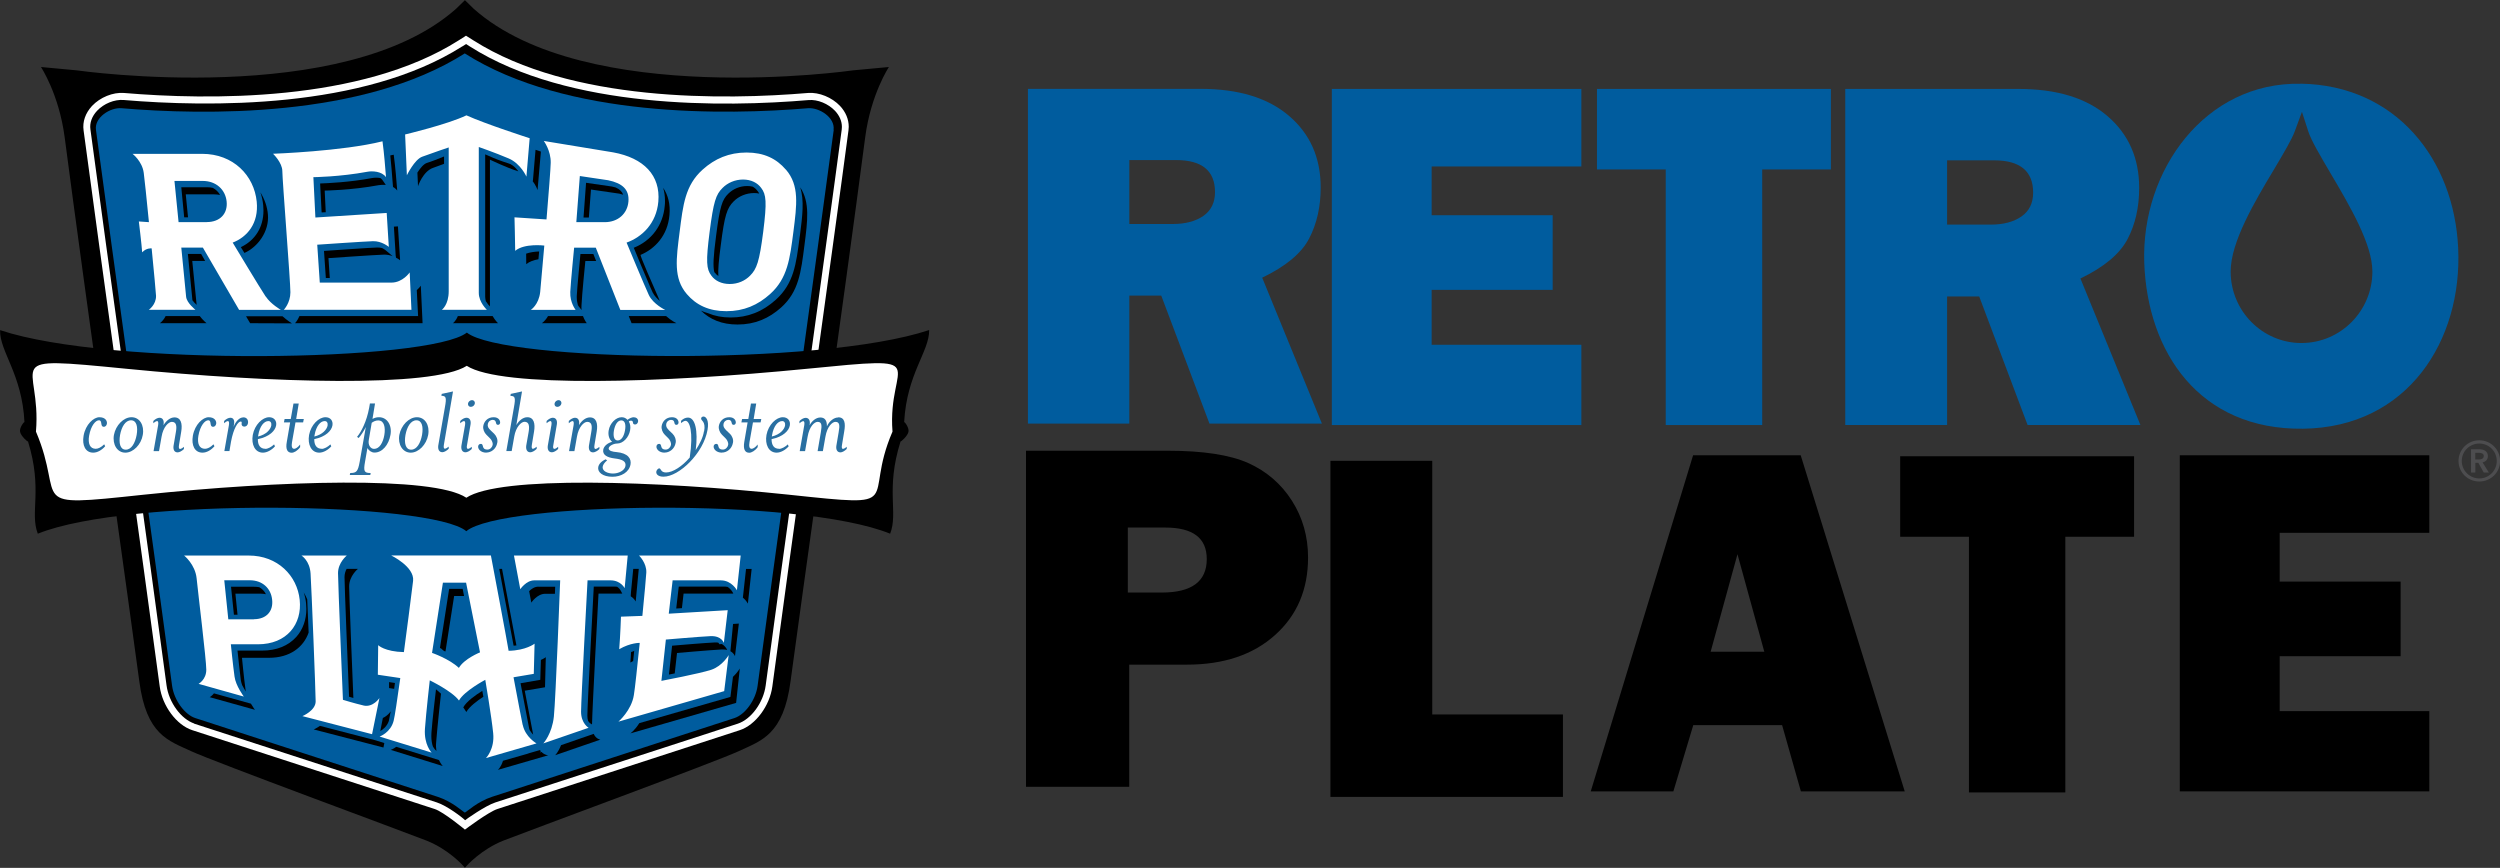 <svg xmlns="http://www.w3.org/2000/svg" id="b" viewBox="0 0 285.04 98.95"><rect x="0" y="0" width="285.04" height="98.95" fill="#333333" stroke="none"/><g id="c"><path d="M95.73,10.77c-6.82.82-29.98,2.82-42-5.71l-.67-.48-.7.44c-13.08,8.33-35.21,6.5-41.68,5.74l-1.59-.19,9.77,71.53.74.25,33.25,10.81.4-.12,33.77-10.93.11-.78,3-20.78,7.21-49.98-1.61.2Z" fill="#005c9e" stroke-width="0"></path><path d="M97.27,8.02c-.28.04-30.46,4.33-43.25-7.01l-1-.98v-.03h0s-.02,0-.02,0v.03l-1.01.98c-12.78,11.34-42.96,7.05-43.25,7.01l-4.07-.38s2.05,3.08,2.7,7.99c2.29,17.54,7.75,56.18,8.51,62.02.8,6.17,3.34,6.79,5.9,7.99,2.57,1.2,24.12,9.13,26.84,10.2,2.54,1.01,4.17,2.83,4.38,3.08v.03s0,0,.02-.03c0,.02,0,.03,0,.03v-.03c.21-.25,1.85-2.07,4.38-3.08,2.72-1.07,24.27-9,26.84-10.2,2.56-1.2,5.09-1.83,5.9-7.99.76-5.84,6.22-44.48,8.51-62.02.65-4.91,2.7-7.99,2.7-7.99l-4.08.38ZM95.06,14.8c-1.55,11.69-7.13,51.7-8.68,63.38-.22,1.67-1.46,3.31-2.64,3.69-5.87,1.91-21.11,6.87-27.64,8.98-1.68.55-2.88,1.71-3.1,1.8-.22-.1-1.43-1.26-3.1-1.8-6.52-2.11-21.77-7.07-27.64-8.98-1.17-.38-2.42-2.02-2.64-3.69-1.55-11.68-7.13-51.69-8.68-63.38-.19-1.41,1.64-2.58,2.93-2.46,9.23.78,27.47,1.16,39.12-6.25,11.64,7.4,29.88,7.02,39.12,6.25,1.29-.11,3.12,1.06,2.93,2.46Z" stroke-width="0"></path><path d="M52.92,4.21l-.62.39c-11.16,7.09-28.69,6.8-38.16,6-1.26-.1-2.72.49-3.65,1.48-.75.81-1.1,1.8-.96,2.79.78,5.87,2.59,19.04,4.35,31.77v.06c1.76,12.68,3.55,25.74,4.33,31.56.29,2.22,1.92,4.41,3.71,4.99l27.64,8.99c1.02.33,3.45,2.35,3.45,2.35,0,0,2.68-2.02,3.7-2.35l27.64-8.99c1.79-.58,3.42-2.78,3.71-4.99.77-5.82,2.58-18.88,4.33-31.56v-.06c1.67-12.12,3.57-25.85,4.35-31.77l.03-.41c0-.86-.34-1.68-.99-2.38-.93-.98-2.39-1.58-3.65-1.48-9.46.8-27.01,1.09-38.16-6l-.84-.53-.21.14ZM52.72,5.29s.23-.15.42-.27c.19.12.42.27.42.27,11.34,7.21,29.08,6.93,38.63,6.12,1.03-.09,2.24.41,3.02,1.23.51.55.78,1.18.78,1.83l-.02.3c-.78,5.92-2.68,19.65-4.35,31.77v.06c-1.75,12.67-3.55,25.74-4.32,31.56-.26,1.94-1.65,3.85-3.18,4.35l-27.64,8.98c-1.15.37-3.42,1.98-3.45,2.03-.31-.32-2.07-1.66-3.22-2.03-25.69-8.35-27.55-8.95-27.73-9,.03,0,.09.01.09.01-1.52-.5-2.92-2.41-3.18-4.35-.77-5.82-2.57-18.89-4.32-31.56v-.06c-1.77-12.72-3.58-25.89-4.36-31.77-.11-.74.17-1.5.76-2.13.77-.82,1.98-1.31,3.02-1.23,9.56.81,27.29,1.09,38.63-6.12Z" fill="#fff" stroke-width="0"></path><path d="M102.46,41.31c-.89-1-2.97-.8-10.7-.04-16.4,1.62-34.62,2.17-38.37-.25l-.33-.21-.33.21c-3.76,2.41-21.98,1.86-38.37.25-7.67-.75-9.98-.98-10.97.07-.63.67-.49,1.61-.3,2.92.17,1.14.4,2.71.23,4.74l-.02.16.06.14c.89,2.09,1.2,3.67,1.43,4.83.77,3.88,1.37,3.81,11.44,2.74,15.01-1.58,32.81-2.18,36.43.24l.34.22.34-.22c3.64-2.42,21.44-1.82,36.44-.24h.12c9.71,1.05,10.29,1.11,10.86-2.51.19-1.19.45-2.83,1.41-5.06l.06-.14v-.16c-.18-2.17.14-3.79.38-4.96.24-1.21.42-2.08-.16-2.73" fill="#fff" stroke-width="0"></path><path d="M103.09,48.13c.29-5.51,2.89-8.07,2.85-10.5-12.58,4.2-48.53,3.6-52.7.3h0s0,0-.01,0c0,0,0,0,0-.01h0c-4.2,3.32-40.67,3.92-53.22-.28-.07,2.43,2.51,4.99,2.78,10.5-.04-.1-.6.65-.5,1.09.06.45.89,1.21.9,1.09,1.71,5.53.18,8.1,1.12,10.53,10.39-4.2,44.91-3.6,48.85-.29v.02s0-.01.01-.01c0,0,0,0,0,.01v-.02c3.96-3.31,37.95-3.91,48.32.29.95-2.43-.55-4.99,1.19-10.53,0,.11.83-.64.9-1.09.1-.44-.45-1.19-.49-1.09M90.01,56.41c-15.42-1.62-33.06-2.17-36.84.34-3.77-2.52-21.4-1.96-36.84-.34-13.75,1.47-8.79.9-12.23-7.2.68-8.06-4.65-8.63,10.36-7.16,16.48,1.63,34.84,2.17,38.76-.34,3.9,2.52,22.26,1.97,38.75.34,15.03-1.48,9.16-.9,9.79,7.16-3.5,8.1,1.98,8.66-11.76,7.2Z" stroke-width="0"></path><path d="M89.6,19.34c-1.07-1.25-2.49-1.95-4.48-1.95s-3.61.69-5.01,1.95c-2,1.8-2.23,4.02-2.62,7.09-.39,3.08-.73,5.3.82,7.1,1.07,1.25,2.51,1.95,4.51,1.95s3.59-.7,4.98-1.95c2-1.8,2.26-4.02,2.66-7.1.39-3.07.7-5.29-.85-7.09M87.02,26.42c-.44,3.43-.74,4.25-1.5,5.01-.57.58-1.38.95-2.32.95s-1.67-.37-2.09-.95c-.57-.75-.64-1.58-.2-5.01.44-3.42.71-4.24,1.47-4.99.57-.58,1.41-.96,2.34-.96s1.65.38,2.07.96c.57.75.66,1.57.23,4.99ZM30.29,33.81c-.56-.83-3.76-6.15-3.76-6.15,1.64-.63,2.99-2.18,2.74-4.67-.3-2.98-2.66-5.45-6.23-5.45h-7.93s1.11.84,1.28,2.18c.08.57.33,2.96.59,5.61l-1.15-.08s.33,2.72.38,3.52c.49-.53,1.08-.45,1.08-.45.26,2.65.48,4.99.5,5.41.02,1.01-.82,1.59-.82,1.59h5.31s-.99-.78-1.06-1.48c-.06-.7-.55-5.61-.55-5.61h2.46l4.13,7.1h4.76s-1.16-.67-1.71-1.51ZM23.59,25.33h-3.23l-.47-4.7h3.23c1.51,0,2.58.98,2.72,2.35.14,1.37-.75,2.34-2.26,2.34ZM58.01,18.07c1.37.59,2.01,2.07,2.01,2.07l.37-4.38s-5.06-1.63-7.21-2.61c-2.14,1.03-6.99,2.18-6.99,2.18l.2,4.65s.87-1.79,1.74-2.11c1.09-.41,3.03-1.06,3.03-1.06v16.39c0,1.56-.78,2.12-.78,2.12h5.13s-.92-.86-.92-1.92v-16.64s1.8.62,3.42,1.31ZM44.63,32.22h-8.17l-.29-4.32s5.35-.37,6.34-.4c1.01-.04,1.82.65,1.82.65l-.24-3.87-8.13.52-.23-4.6s3-.03,6.17-.62c.52-.1,1.63-.07,2.11.62-.08-1.03-.21-2.69-.4-4.09-4.54,1.14-12.48,1.42-12.48,1.42,0,0,1.06,1.01,1.06,1.98s.92,12.57.92,13.81c0,1.23-.75,2-.75,2h14.55l-.2-4.26s-.79,1.16-2.08,1.16ZM73.97,33.62c-.49-1.05-2.53-5.96-2.53-5.96,1.76-.63,3.4-2.18,3.62-4.67.26-2.98-1.64-4.98-5.16-5.62l-7.9-1.3s.82,1.09.79,2.49c-.01.65-.23,3.46-.48,6.46l-3.65-.24s.08,3.1.08,3.82c1.05-.89,3.32-.6,3.32-.6-.22,2.52-.41,4.7-.47,5.29-.16,1.47-1.07,2.04-1.07,2.04h5.11s-.66-.82-.61-2.04c.06-1.21.44-5.05.44-5.05h2.47l2.8,7.1h5.12s-1.38-.66-1.87-1.7ZM68.94,25.33h-3.23l.4-5.26,3.23.48c1.62.34,2.43,1.06,2.31,2.44-.12,1.37-1.19,2.34-2.7,2.34Z" fill="#fff" stroke-width="0"></path><path d="M28.35,63.34h-7.36s1.27,1,1.43,2.62c.16,1.61,1.1,9.27,1.1,10.4s-.88,1.61-.88,1.61l5.16,1.45s-.92-1.22-1.06-2.28c-.18-1.26-.42-3.68-.42-3.68h3.08c3.31,0,5.06-2.3,4.77-5.06-.28-2.76-2.51-5.06-5.81-5.06M28.95,70.61h-2.92l-.46-4.45h2.92c1.42,0,2.41.91,2.54,2.23.14,1.32-.67,2.21-2.09,2.21ZM41.46,80.44c-1.1-.26-2.36-.65-2.36-.65,0,0-.56-13.25-.56-14.45s1-2,1-2h-5.17s.95.57,1.04,2.06c.1,1.49.58,13.52.58,14.57s-1.51,1.68-1.51,1.68l7.94,2.06.84-4.12s-.72,1.1-1.82.85ZM72.86,63.34s.88.85.83,1.94c-.02.43-.21,2.51-.45,4.94l-2.44.09s-.07,2.14-.2,3.71c1.29-.75,2.34-.72,2.34-.72-.28,2.69-.54,5.2-.67,5.95-.27,1.75-1.76,3.03-1.76,3.03l12.06-3.48.51-4.11s-.7,1.24-1.97,1.67c-1.27.43-5.7,1.27-5.7,1.27l.51-4.71s3.79-.33,5.08-.39c1.28-.06,1.53.77,1.53.77l.44-3.73-6.72.4.44-3.8h5.51c1.22,0,1.82,1.13,1.82,1.13l.43-3.96h-11.57ZM59.59,82.64c-.1-.45-.52-2.65-1.04-5.42l2.31-.39.09-3.44s-.99.78-2.96.81c-.09-.65-2.02-10.87-2.02-10.87h-11.37s2.67,1.28,2.5,2.89c-.08.8-.96,7.48-1.05,8.13-2.2-.05-2.93-.79-2.93-.79l-.04,3.37,2.56.38c-.34,2.42-.63,4.4-.76,4.88-.35,1.36-1.61,1.79-1.6,1.79l5.93,1.83s-.89-.91-.76-2.72c.13-1.81.55-5.52.55-5.52,0,0,2.57,1.24,3.33,2.3.6-1.09,3-2.36,3-2.36,0,0,.72,4.26.9,6.08.19,1.82-.82,2.84-.82,2.84l5.76-1.67s-1.27-.71-1.57-2.11ZM52.32,76.15c-1.12-1.05-3.06-1.71-3.06-1.71l1.24-8.01h2.64l1.59,7.95s-1.8.72-2.41,1.77ZM69.62,66.17c1.16,0,1.6.89,1.6.89l.35-3.72h-12.97l.72,3.84s.67-1.01,1.59-1.01h2.96s-.51,13.53-.72,15.53c-.21,1.99-1.2,3.06-1.2,3.06l5.16-1.78s-.86-.5-.86-1.83.74-14.98.74-14.98h2.64Z" fill="#fff" stroke-width="0"></path><path d="M45.13,29.21l.02.17c.3.15.47.3.47.3l-.25-3.87-.46.03.21,3.37Z" stroke-width="0"></path><path d="M43.02,28.22c-.86.02-5,.32-6.08.39.02.33.14,2.05.21,3.09h.45l-.15-2.27s5.35-.37,6.35-.4c.36,0,.7.07.97.18l-.76-.64s-.18-.16-.45-.29c-.17-.04-.35-.06-.54-.06" stroke-width="0"></path><path d="M50.79,74.28l.99-6.33h1.13c-.07-.34-.12-.61-.16-.81h-1.54c-.06.34-.76,4.9-1.05,6.75.2,0,.37.38.63.38" stroke-width="0"></path><path d="M49.4,19.13c.3-.1.76-.27,1.23-.45v-.84c-.66.27-1.47.59-1.94.73-.38.11-.79.62-1.1,1.11l.07,1.55s.56-1.71,1.74-2.1" stroke-width="0"></path><path d="M44.81,21.32c.19.1.35.23.48.41-.08-1.03-.21-2.69-.4-4.09-.13.03-.26.06-.39.08.11,1,.18,2.01.24,2.75l.07.85Z" stroke-width="0"></path><path d="M56.17,36.04h-3.97c-.23.58-.56.81-.56.81h5.14s-.33-.32-.61-.81" stroke-width="0"></path><path d="M37.14,24.2l-.12-2.47s3-.03,6.17-.62c.2-.03.5-.05.8-.03l-.4-.57c-.06-.08-.14-.15-.23-.21-.33-.06-.68-.05-.93,0-2.61.49-5.13.59-5.93.62.02.33.11,2.2.17,3.3.12,0,.28-.01.47-.02" stroke-width="0"></path><path d="M44.94,78.54c.02-.2.06-.43.09-.67-.22-.04-.45-.07-.67-.1v.68s.58.09.58.09Z" stroke-width="0"></path><path d="M45.91,64.89s-.02-.02-.03-.02h-.01s.01,0,.04.02" stroke-width="0"></path><path d="M47.98,32.57s-.16.24-.46.51l.15,2.96h-13.53c-.22.52-.5.81-.5.81h14.54l-.2-4.28Z" stroke-width="0"></path><path d="M60.39,83.24c.12.2.26.37.4.52-.16-.85-.53-2.74-.96-5.01l2.31-.39.09-3.43s-.19.15-.56.31l-.07,2.27s-1.84.31-2.25.39c.57,3.02.9,4.76.98,5.15.02.07.04.13.06.19" stroke-width="0"></path><path d="M82.3,73.43l-.28.02s-.04-.1-.13-.18c-.12-.02-.25-.03-.4-.02-1.1.05-4.04.3-4.86.37-.02.28-.23,2.13-.36,3.29.2-.04.42-.08.66-.13l.26-2.33s3.79-.33,5.07-.4c.25-.01.47.01.65.05h0s-.17-.42-.61-.67" stroke-width="0"></path><path d="M66.03,34.99l.28.36c-.01-.16-.03-.34-.01-.53.05-1.22.44-5.06.44-5.06h1.23c-.13-.34-.24-.62-.32-.8h-1.47c-.08.85-.37,3.77-.42,4.8v.13c0,.35.06.64.13.9.08.13.13.2.13.2" stroke-width="0"></path><path d="M74.44,33.39c.17.34.48.66.79.92-.77-1.78-2.3-5.21-2.19-5.25,1.63-.69,3.09-2.2,3.29-4.55.11-1.21-.15-2.25-.72-3.1.14.47.21.97.21,1.51,0,.18,0,.36-.03.56-.19,2.19-1.5,3.96-3.53,4.77.3.75,1.25,3.01,1.89,4.51.12.27.22.5.29.64" stroke-width="0"></path><path d="M58.56,73.62c.11,0,.23-.02.32-.03-.59-3.18-1.64-8.73-1.64-8.73h-.32c.4,2.12,1.26,6.73,1.64,8.76" stroke-width="0"></path><path d="M83.8,74.82l.44-3.72-.66.04-.3,3.11c.41.23.52.57.52.57" stroke-width="0"></path><path d="M81.52,31.11c.11.14.23.26.38.36-.04-.73.05-1.8.28-3.51.43-3.42.71-4.24,1.47-5,.56-.57,1.41-.95,2.34-.95.2,0,.39.02.57.06-.06-.12-.12-.22-.2-.31-.15-.2-.33-.36-.55-.48-.2-.05-.41-.07-.62-.07-.82,0-1.6.32-2.16.88-.69.68-.95,1.4-1.39,4.84-.31,2.34-.36,3.43-.2,4.09.02.03.05.07.07.09" stroke-width="0"></path><path d="M55.86,34.93h0v-16.73s1.84.9,3.24,1.34c-.22-.31-.52-.63-.9-.83-.3-.1-.62-.2-.94-.32-.67-.23-1.39-.54-1.94-.79v16.25c0,.17.04.32.07.49.21.33.43.57.46.59" stroke-width="0"></path><path d="M40.82,64.86h-1.3c-.14.27-.24.58-.24.94,0,1,.4,10.78.52,13.64.15.04.32.09.49.14-.15-3.63-.48-11.78-.48-12.72,0-1.2,1-2,1-2" stroke-width="0"></path><path d="M61.67,17.28s-.23-.07-.61-.2l-.3,3.54h-.05c.41.53.58,1.05.58,1.05l.38-4.39Z" stroke-width="0"></path><path d="M66.47,36.04h-3.99c-.32.57-.7.81-.7.81h5.12s-.24-.3-.43-.81" stroke-width="0"></path><path d="M61.39,29.56c.03-.29.05-.58.08-.89-.46.02-1.01.08-1.48.25,0,.52.01.97.01,1.2.36-.3.87-.47,1.38-.56" stroke-width="0"></path><path d="M82.93,66.91c-.08-.02-.17-.03-.26-.03h-5.28c-.04.28-.18,1.6-.29,2.5.17-.02.4-.03.65-.04l.19-1.66h5.5c.06,0,.12,0,.17,0l-.08-.16s-.21-.38-.6-.62" stroke-width="0"></path><path d="M70.21,21.38c-.14-.04-.28-.08-.43-.11,0,0-2.49-.37-2.96-.43-.03.37-.2,2.72-.29,3.96h.61l.24-3.19,3.23.47c.15.04.3.08.44.12-.11-.32-.36-.6-.83-.81" stroke-width="0"></path><path d="M70.36,66.9c-.07-.01-.16-.02-.25-.02h-2.41c-.09,1.84-.73,13.49-.73,14.71,0,.23.03.42.08.6.14.23.3.32.3.32l.15.09c.02-1.62.74-14.92.74-14.92h2.65s.04,0,.06,0l-.21-.39s-.13-.22-.39-.4" stroke-width="0"></path><path d="M61.38,66.89c-.43,0-.8.26-1.05.51l.25,1.31s.66-1.01,1.59-1.01h1.1c.02-.31.03-.58.03-.8h-1.92Z" stroke-width="0"></path><path d="M77.12,36.85s-.62-.3-1.17-.81h-4.26l.32.81h5.12Z" stroke-width="0"></path><path d="M67.7,83.67l-3.73,1.29c-.35.87-.68,1.15-.68,1.15l5.16-1.78s-.5-.06-.76-.66" stroke-width="0"></path><path d="M84.74,67.77l-.04.37c.38.31.57.68.57.68l.43-3.95h-.64l-.32,2.91Z" stroke-width="0"></path><path d="M72.83,64.86h-.63l-.26,2.69-.03.43c.4.26.57.6.57.6l.35-3.72Z" stroke-width="0"></path><path d="M61.53,85.81l.14-.16s-.07-.08-.11-.13l-1.22.35-.17.06h.01s-2.83.81-2.83.81c-.25.79-.59,1.04-.59,1.04l5.76-1.67s-.42,0-.78-.38l-.23.08Z" stroke-width="0"></path><path d="M91.24,21.36c.47,1.5.25,3.25-.03,5.44l-.04.25c-.39,3.07-.67,5.28-2.72,7.13-1.51,1.36-3.2,2.02-5.15,2.02-.96,0-1.81-.17-2.57-.49-.28-.07-.54-.18-.81-.29,1.04,1.01,2.38,1.58,4.17,1.58,2,0,3.59-.7,4.98-1.95,2-1.8,2.26-4.02,2.65-7.09.36-2.8.64-4.89-.48-6.6" stroke-width="0"></path><path d="M71.87,75.54c.1-.06.21-.12.32-.17.04-.37.08-.76.12-1.16-.12.04-.23.08-.36.14-.01.4-.05.82-.08,1.19" stroke-width="0"></path><path d="M83.57,77.16l-.29,2.3-10.39,2.99c-.52.83-1.02,1.17-1.02,1.17l12.06-3.48.42-3.92s-.27.47-.77.94" stroke-width="0"></path><path d="M24.39,79.06c-.23.29-.48.43-.48.43l5.16,1.44s-.22-.28-.46-.7l-4.23-1.18Z" stroke-width="0"></path><path d="M22.93,28.95h-1.51c.11,1.09.49,4.93.52,5.29.14.19.32.38.48.52-.15-1.52-.5-5.01-.5-5.01h1.47c-.2-.35-.36-.63-.46-.8" stroke-width="0"></path><path d="M21.44,24.79l-.26-2.63h3.23c.24,0,.47.03.68.07-.18-.34-.47-.62-.83-.81-.2-.05-.42-.07-.65-.07h-2.94c.04.37.23,2.33.33,3.43h.43Z" stroke-width="0"></path><path d="M22.77,36.04h-3.89c-.24.52-.65.81-.65.81h5.32s-.45-.37-.77-.81" stroke-width="0"></path><path d="M27.08,70.08l-.24-2.39h2.93c.19,0,.38.03.55.06-.17-.35-.43-.61-.76-.8-.18-.03-.38-.05-.58-.05h-2.64c.04.36.22,2.15.33,3.19h.42Z" stroke-width="0"></path><path d="M30.55,24.5c-.07-.93-.39-1.81-.86-2.57.16.46.27.96.32,1.48.02.2.03.4.03.59,0,1.9-.94,3.4-2.58,4.18.12.2.26.42.41.66,1.53-.68,2.83-2.45,2.68-4.35" stroke-width="0"></path><path d="M28.52,36.85l4.76.02s-.55-.34-1.07-.81h-4.16s.47.79.47.79Z" stroke-width="0"></path><path d="M45.18,85.15c-.34.25-.63.35-.63.35l5.93,1.84s-.22-.23-.43-.68l-4.87-1.51Z" stroke-width="0"></path><path d="M43.65,81.87l-.29,1.48c.28-.16.76-.52.97-1.14l.21-1.06s0-.03,0-.04c-.01.02-.34.51-.89.75" stroke-width="0"></path><path d="M34.62,67.52c.14.41.24.85.28,1.31.02.21.03.41.03.6,0,1.22-.39,2.34-1.14,3.18-.92,1.03-2.27,1.57-3.92,1.57h-2.79c.07.67.25,2.39.38,3.38.03.18.08.37.15.56.14.27.3.53.42.73-.02-.06-.03-.12-.03-.18-.18-1.26-.41-3.67-.41-3.67h3.08c2.37,0,3.93-1.19,4.52-2.88-.05-1.35-.11-2.66-.16-3.78-.12-.28-.25-.56-.41-.81" stroke-width="0"></path><path d="M42.94,84.44l-6.46-1.68c-.37.26-.71.41-.71.41l7.95,2.06.1-.51-.9-.28h.02Z" stroke-width="0"></path><path d="M49.71,78.6c-.09.83-.41,3.43-.52,4.96-.01.13-.01.24-.01.36,0,.48.07.89.18,1.2.12.2.21.3.22.32l.18.18c-.05-.29-.07-.64-.03-1.01.14-1.82.55-5.52.55-5.52l-.56-.49Z" stroke-width="0"></path><path d="M54.99,78.77c-.76.47-1.81,1.21-2.17,1.88l.35.53c.33-.6,1.22-1.27,1.94-1.74l-.12-.67Z" stroke-width="0"></path><path d="M10.63,51.61c-.89,0-1.29-.83-1.1-1.93.23-1.3,1.15-2.11,1.8-2.11.72,0,.9.46.86.73-.03.17-.13.36-.36.36-.44,0-.12-.74-.55-.74-.37,0-.91.58-1.12,1.76-.15.89.09,1.49.76,1.49.26,0,.63-.17.96-.51l.11.22c-.39.45-.89.73-1.36.73" fill="#296fa1" stroke-width="0"></path><path d="M14.29,51.61c-.91,0-1.49-.91-1.3-2.02.21-1.11,1.1-2.02,2.01-2.02s1.48.9,1.28,2.02c-.19,1.11-1.09,2.02-1.99,2.02M14.94,47.92c-.65,0-1.08.75-1.25,1.67-.16.92,0,1.68.65,1.68s1.07-.76,1.24-1.68c.16-.92,0-1.67-.64-1.67Z" fill="#296fa1" stroke-width="0"></path><path d="M17.51,51.43l.52-2.96c.04-.27.02-.46-.12-.46-.13,0-.36.17-.43.25v-.26c.21-.22.5-.37.7-.37.38,0,.54.32.47.76l-.02.1c.33-.54.79-.9,1.26-.9.74,0,.93.71.77,1.64l-.25,1.51c-.04.25-.03.45.12.45.12,0,.35-.16.44-.24v.25c-.22.22-.52.38-.72.38-.38,0-.53-.33-.46-.77l.26-1.53c.13-.71.06-1.18-.46-1.18-.36,0-.98.55-1.17,1.7l-.29,1.64h-.61Z" fill="#296fa1" stroke-width="0"></path><path d="M23.09,51.61c-.89,0-1.29-.83-1.1-1.93.23-1.3,1.15-2.11,1.8-2.11.71,0,.9.46.86.73-.03.17-.13.36-.36.36-.45,0-.12-.74-.55-.74-.37,0-.91.58-1.12,1.76-.15.89.09,1.49.76,1.49.26,0,.63-.17.96-.51l.11.22c-.39.45-.89.73-1.36.73" fill="#296fa1" stroke-width="0"></path><path d="M27.73,47.58c.49,0,.6.41.54.69-.02.14-.14.37-.43.37-.2,0-.33-.17-.29-.35.02-.15.01-.23-.1-.23-.31,0-.82.74-1.11,2.3l-.18,1.07h-.58l.52-2.96c.04-.26.02-.46-.12-.46-.13,0-.36.17-.43.25v-.26c.21-.22.5-.37.71-.37.38,0,.5.32.42.76l-.05.28c.27-.69.7-1.08,1.11-1.08" fill="#296fa1" stroke-width="0"></path><path d="M30.26,51.18c.27,0,.7-.22.99-.51l.1.22c-.36.41-.9.72-1.37.72-.9,0-1.35-.91-1.16-2.02.22-1.17,1.11-2.02,1.87-2.02.57,0,.89.43.79.95-.1.57-.73,1.27-2.08,1.55-.01.67.26,1.1.86,1.1M30.93,48.53c.04-.29-.05-.52-.33-.52-.5,0-.98.59-1.15,1.58-.01.07-.02.12-.03.18.96-.23,1.42-.81,1.51-1.24Z" fill="#296fa1" stroke-width="0"></path><path d="M33.3,50.37c-.09.53-.02.8.24.8.14,0,.38-.11.68-.49v.3c-.3.43-.72.64-.96.64-.49,0-.72-.39-.56-1.24l.38-2.22h-.71l.08-.39h.7l.31-1.76h.6l-.29,1.76h.87l-.08.39h-.87l-.39,2.22Z" fill="#296fa1" stroke-width="0"></path><path d="M36.68,51.18c.27,0,.7-.22.99-.51l.1.22c-.36.41-.9.72-1.37.72-.9,0-1.35-.91-1.16-2.02.22-1.17,1.11-2.02,1.87-2.02.58,0,.89.43.79.95-.1.57-.73,1.27-2.07,1.55-.01.67.26,1.1.86,1.1M37.35,48.53c.04-.29-.05-.52-.33-.52-.5,0-.98.59-1.15,1.58-.01.07-.02.12-.03.18.96-.23,1.42-.81,1.51-1.24Z" fill="#296fa1" stroke-width="0"></path><path d="M42.16,46h.6l-.29,1.76c.27-.13.46-.19.75-.19.91,0,1.5.9,1.3,2.01-.19,1.11-.91,2.02-1.82,2.02-.34,0-.64-.22-.81-.51l-.27,1.56c-.2,1.1-.09,1.28.64,1.28l-.04.23h-2.34l.05-.23c.72,0,.88-.18,1.08-1.28l.7-3.97c-.24.48-.51.9-.82,1.26l-.18-.13c.46-.54,1.1-1.75,1.38-3.32l.09-.51ZM43.15,47.93c-.35,0-.61.16-.77.28l-.33,1.95c-.11.59.2,1.02.6,1.02.62,0,1.02-.71,1.17-1.58.15-.88-.03-1.66-.67-1.66Z" fill="#296fa1" stroke-width="0"></path><path d="M46.83,51.61c-.91,0-1.49-.91-1.3-2.02.21-1.11,1.1-2.02,2.01-2.02s1.48.9,1.28,2.02c-.2,1.11-1.09,2.02-1.99,2.02M47.48,47.92c-.65,0-1.08.75-1.25,1.67-.16.92,0,1.68.65,1.68s1.07-.76,1.24-1.68c.16-.92,0-1.67-.64-1.67Z" fill="#296fa1" stroke-width="0"></path><path d="M50.33,45.14l.03-.23,1.29-.28-1.04,6.08c-.04.25-.03.45.12.45.12,0,.35-.17.43-.24v.25c-.22.22-.52.39-.72.39-.38,0-.53-.33-.47-.77l.76-4.37c.2-1.1.13-1.29-.41-1.29" fill="#296fa1" stroke-width="0"></path><path d="M53.35,51.18c.13,0,.36-.17.44-.24v.25c-.22.22-.51.38-.71.38-.38,0-.54-.33-.47-.77l.41-2.33c.04-.27.02-.46-.12-.46-.13,0-.36.17-.43.25v-.26c.21-.22.5-.37.71-.37.38,0,.54.32.47.76l-.4,2.34c-.06.25-.03.45.11.45M53.68,46.39c-.21,0-.35-.16-.32-.39.04-.21.25-.38.46-.38s.35.18.32.38c-.03.22-.24.39-.46.39Z" fill="#296fa1" stroke-width="0"></path><path d="M55.45,51.61c-.67,0-.99-.45-.93-.75.03-.16.15-.25.3-.25.4,0,.02.65.76.65.31,0,.55-.29.59-.53.05-.3-.16-.63-.32-.77l-.39-.39c-.25-.24-.42-.65-.36-1,.08-.49.47-1,1.18-1,.59,0,.77.4.74.65-.02.13-.12.22-.24.22-.38,0-.06-.57-.62-.57-.24,0-.49.19-.54.48-.06.29.06.46.33.73l.39.37c.28.28.43.68.36,1.02-.13.75-.73,1.13-1.25,1.13" fill="#296fa1" stroke-width="0"></path><path d="M58.2,45.14l.03-.23,1.29-.28-.65,3.84c.31-.54.78-.9,1.25-.9.74,0,.93.71.77,1.64l-.25,1.51c-.04.25-.03.45.12.45.12,0,.35-.17.43-.24v.25c-.22.22-.52.39-.72.39-.38,0-.53-.33-.47-.77l.27-1.53c.12-.71.05-1.18-.47-1.18-.35,0-.98.55-1.17,1.7l-.29,1.64h-.61l.87-5c.2-1.1.13-1.29-.41-1.29" fill="#296fa1" stroke-width="0"></path><path d="M63.21,51.18c.13,0,.36-.17.43-.24v.25c-.22.22-.51.38-.71.38-.38,0-.54-.33-.47-.77l.41-2.33c.04-.27.02-.46-.12-.46-.13,0-.36.17-.43.25v-.26c.21-.22.5-.37.7-.37.38,0,.54.32.47.76l-.4,2.34c-.06.25-.03.45.11.45M63.54,46.39c-.21,0-.35-.16-.31-.39.04-.21.25-.38.46-.38s.35.18.32.38c-.03.22-.24.39-.46.39Z" fill="#296fa1" stroke-width="0"></path><path d="M64.88,51.43l.52-2.96c.04-.27.02-.46-.12-.46-.13,0-.36.17-.43.25v-.26c.21-.22.5-.37.7-.37.38,0,.54.32.47.76l-.02.1c.32-.54.79-.9,1.26-.9.74,0,.93.71.77,1.64l-.25,1.51c-.04.25-.03.45.12.45.12,0,.35-.16.44-.24v.25c-.22.22-.52.38-.72.38-.38,0-.53-.33-.47-.77l.26-1.53c.13-.71.07-1.18-.46-1.18-.36,0-.98.55-1.17,1.7l-.29,1.64h-.6Z" fill="#296fa1" stroke-width="0"></path><path d="M72.27,47.58c.37,0,.52.28.48.49-.02.15-.15.33-.33.33-.42,0-.09-.44-.49-.44-.06,0-.14.02-.24.09.16.26.23.62.15,1.02-.14.78-.78,1.5-1.47,1.5-.38,0-.91.24-.97.53-.05.31.51.42.86.44,1.37.12,1.74.78,1.63,1.41-.15.88-1.06,1.41-2.06,1.41-1.12,0-1.73-.53-1.62-1.11.06-.31.3-.63.84-.88l.17.12c-.32.27-.47.51-.5.71-.09.53.59.79,1.17.79.63,0,1.32-.33,1.42-.85.1-.56-.39-.77-1.24-.87-.82-.1-1.4-.39-1.29-1.01.08-.41.5-.75,1.01-.89-.32-.25-.49-.74-.39-1.3.14-.82.82-1.5,1.48-1.5.27,0,.5.11.66.3.22-.18.53-.3.71-.3M70.84,47.93c-.43,0-.72.5-.84,1.14-.11.64,0,1.15.43,1.15s.72-.51.83-1.15c.12-.65,0-1.14-.42-1.14Z" fill="#296fa1" stroke-width="0"></path><path d="M75.78,51.61c-.67,0-.99-.45-.93-.75.03-.16.15-.25.3-.25.4,0,.02.65.76.65.31,0,.55-.29.59-.53.05-.3-.16-.63-.31-.77l-.39-.39c-.25-.24-.42-.65-.36-1,.08-.49.47-1,1.18-1,.59,0,.77.4.74.65-.02.13-.12.22-.24.22-.38,0-.05-.57-.62-.57-.24,0-.49.19-.54.48-.05.29.07.46.33.73l.39.37c.28.28.42.68.36,1.02-.13.75-.73,1.13-1.25,1.13" fill="#296fa1" stroke-width="0"></path><path d="M80.28,49.19c.22-1.2-.39-1.21-.34-1.49.01-.13.15-.21.27-.21.28,0,.66.42.46,1.52-.46,2.67-3.25,5.34-5.02,5.34-.64,0-.87-.31-.82-.59.02-.14.19-.36.33-.36.22,0,.15.47.78.47.79,0,1.85-.72,2.7-1.7.44-2.96-.01-4.19-.49-4.19-.15,0-.42.18-.5.26v-.26c.21-.22.5-.37.79-.37.82,0,1.17,1.47.88,3.71.46-.7.84-1.45.94-2.14" fill="#296fa1" stroke-width="0"></path><path d="M82.31,51.61c-.67,0-.99-.45-.94-.75.03-.16.15-.25.3-.25.4,0,.02.65.76.65.31,0,.55-.29.59-.53.06-.3-.16-.63-.31-.77l-.39-.39c-.25-.24-.42-.65-.36-1,.08-.49.47-1,1.19-1,.59,0,.77.4.74.65-.02.13-.12.22-.24.22-.38,0-.06-.57-.62-.57-.24,0-.49.19-.54.48-.05.29.07.46.33.73l.39.37c.29.28.43.68.36,1.02-.13.75-.73,1.13-1.25,1.13" fill="#296fa1" stroke-width="0"></path><path d="M85.46,50.37c-.09.53-.02.8.24.8.14,0,.38-.11.69-.49v.3c-.31.43-.72.64-.96.64-.49,0-.71-.39-.57-1.24l.38-2.22h-.71l.08-.39h.71l.3-1.76h.6l-.29,1.76h.87l-.08.39h-.87l-.39,2.22Z" fill="#296fa1" stroke-width="0"></path><path d="M88.83,51.18c.27,0,.7-.22.99-.51l.1.22c-.36.41-.9.72-1.37.72-.9,0-1.35-.91-1.16-2.02.22-1.17,1.11-2.02,1.87-2.02.57,0,.89.43.79.95-.1.57-.73,1.27-2.08,1.55,0,.67.26,1.1.86,1.1M89.51,48.53c.04-.29-.06-.52-.33-.52-.5,0-.98.59-1.15,1.58-.01.07-.02.12-.03.18.96-.23,1.42-.81,1.51-1.24Z" fill="#296fa1" stroke-width="0"></path><path d="M95.57,47.58c.76,0,.85.71.68,1.64l-.25,1.51c-.05.25-.03.45.11.45.13,0,.36-.17.43-.24v.25c-.22.22-.51.39-.71.39-.38,0-.54-.33-.47-.77l.26-1.53c.15-.81.1-1.18-.37-1.18-.34,0-.94.51-1.14,1.7l-.29,1.64h-.6l.37-2.16c.14-.81.1-1.18-.37-1.18-.36,0-.94.51-1.14,1.7l-.29,1.64h-.61l.52-2.96c.04-.26.02-.46-.12-.46-.13,0-.36.17-.43.25v-.26c.21-.22.5-.37.7-.37.38,0,.54.32.47.76l-.02.1c.27-.52.76-.9,1.23-.9.56,0,.76.4.75,1.01.28-.62.82-1.01,1.28-1.01" fill="#296fa1" stroke-width="0"></path><path d="M262.33,9.55c-10.89-.23-18.22,9.86-17.85,20.41.36,10.18,6.27,19.07,18.11,18.92,11.95-.15,18.18-10.09,17.68-20.6-.46-10.09-7.06-18.55-17.94-18.74M262.4,39.11c-4.45,0-8.07-3.66-8.07-8.15,0-3.37,2.75-7.99,4.97-11.69,1.06-1.79,1.99-3.34,2.35-4.32l.81-2.2.72,2.23c.33,1.03,1.39,2.82,2.5,4.71,2.26,3.82,4.81,8.16,4.81,11.27,0,4.49-3.62,8.15-8.09,8.15Z" fill="#005c9e" stroke-width="0"></path><path d="M128.76,25.54h4.94c1.45,0,2.62-.31,3.5-.92.88-.62,1.33-1.52,1.33-2.71,0-2.44-1.48-3.66-4.44-3.66h-5.33v7.3ZM150.72,48.3h-12.82l-5.5-14.6h-3.64v14.6h-11.56V10.13h19.67c4.34,0,7.71,1.03,10.11,3.09,2.4,2.06,3.6,4.78,3.6,8.15,0,2.2-.44,4.14-1.32,5.83-.88,1.69-2.67,3.17-5.35,4.46l6.81,16.64Z" fill="#005c9e" stroke-width="0"></path><polygon points="180.3 39.31 180.3 48.46 151.85 48.46 151.85 10.14 180.3 10.14 180.3 18.98 163.23 18.98 163.23 24.54 177.03 24.54 177.03 33.05 163.23 33.05 163.23 39.31 180.3 39.31" fill="#005c9e" stroke-width="0"></polygon><polygon points="200.92 19.32 200.92 48.46 189.92 48.46 189.92 19.32 182.08 19.32 182.08 10.14 208.75 10.14 208.75 19.32 200.92 19.32" fill="#005c9e" stroke-width="0"></polygon><path d="M222,25.61h4.96c1.46,0,2.63-.31,3.52-.93.89-.62,1.33-1.52,1.33-2.72,0-2.45-1.49-3.68-4.46-3.68h-5.35v7.33ZM244.05,48.46h-12.87l-5.52-14.66h-3.66v14.66h-11.61V10.14h19.75c4.36,0,7.74,1.03,10.15,3.1,2.41,2.07,3.61,4.8,3.61,8.18,0,2.21-.44,4.16-1.33,5.85-.89,1.69-2.68,3.19-5.37,4.48l6.84,16.7Z" fill="#005c9e" stroke-width="0"></path><path d="M128.58,67.56h3.88c3.42,0,5.13-1.27,5.13-3.82,0-2.4-1.58-3.59-4.74-3.59h-4.26v7.41ZM128.75,75.79v13.92h-11.77v-38.32h16.15c4.03,0,7.09.47,9.18,1.4,2.09.94,3.76,2.37,4.99,4.3,1.23,1.93,1.84,4.09,1.84,6.48,0,3.65-1.26,6.6-3.77,8.84-2.51,2.25-5.86,3.37-10.05,3.37h-6.57Z" stroke-width="0"></path><polygon points="178.2 81.46 178.2 90.86 151.69 90.86 151.69 52.54 163.3 52.54 163.3 81.46 178.2 81.46" stroke-width="0"></polygon><path d="M195.04,74.31h6.12l-3.06-11.12-3.06,11.12ZM205.33,90.23l-2.14-7.55h-10.13l-2.27,7.55h-9.42l11.67-38.32h12.27l11.86,38.32h-11.84Z" stroke-width="0"></path><polygon points="235.48 61.2 235.48 90.35 224.49 90.35 224.49 61.2 216.65 61.2 216.65 52.02 243.32 52.02 243.32 61.2 235.48 61.2" stroke-width="0"></polygon><polygon points="276.98 81.08 276.98 90.23 248.53 90.23 248.53 51.91 276.98 51.91 276.98 60.75 259.92 60.75 259.92 66.31 273.71 66.31 273.71 74.82 259.92 74.82 259.92 81.08 276.98 81.08" stroke-width="0"></polygon><path d="M282.22,52.39v-.76h.44c.25,0,.53.07.53.36,0,.32-.31.4-.58.4h-.38ZM281.75,53.88h.48v-1.11h.34l.62,1.11h.58l-.72-1.16c.37-.08.61-.33.61-.72,0-.57-.49-.78-.99-.78h-.93v2.66ZM280.68,52.56c0-1.1.89-1.99,2-1.99s1.99.89,1.99,1.99-.89,1.99-1.99,1.99-2-.9-2-1.99ZM280.31,52.56c0,1.31,1.06,2.34,2.37,2.34s2.37-1.03,2.37-2.34-1.06-2.36-2.37-2.36-2.37,1.05-2.37,2.36Z" fill="#4d4d4f" stroke-width="0"></path></g></svg>